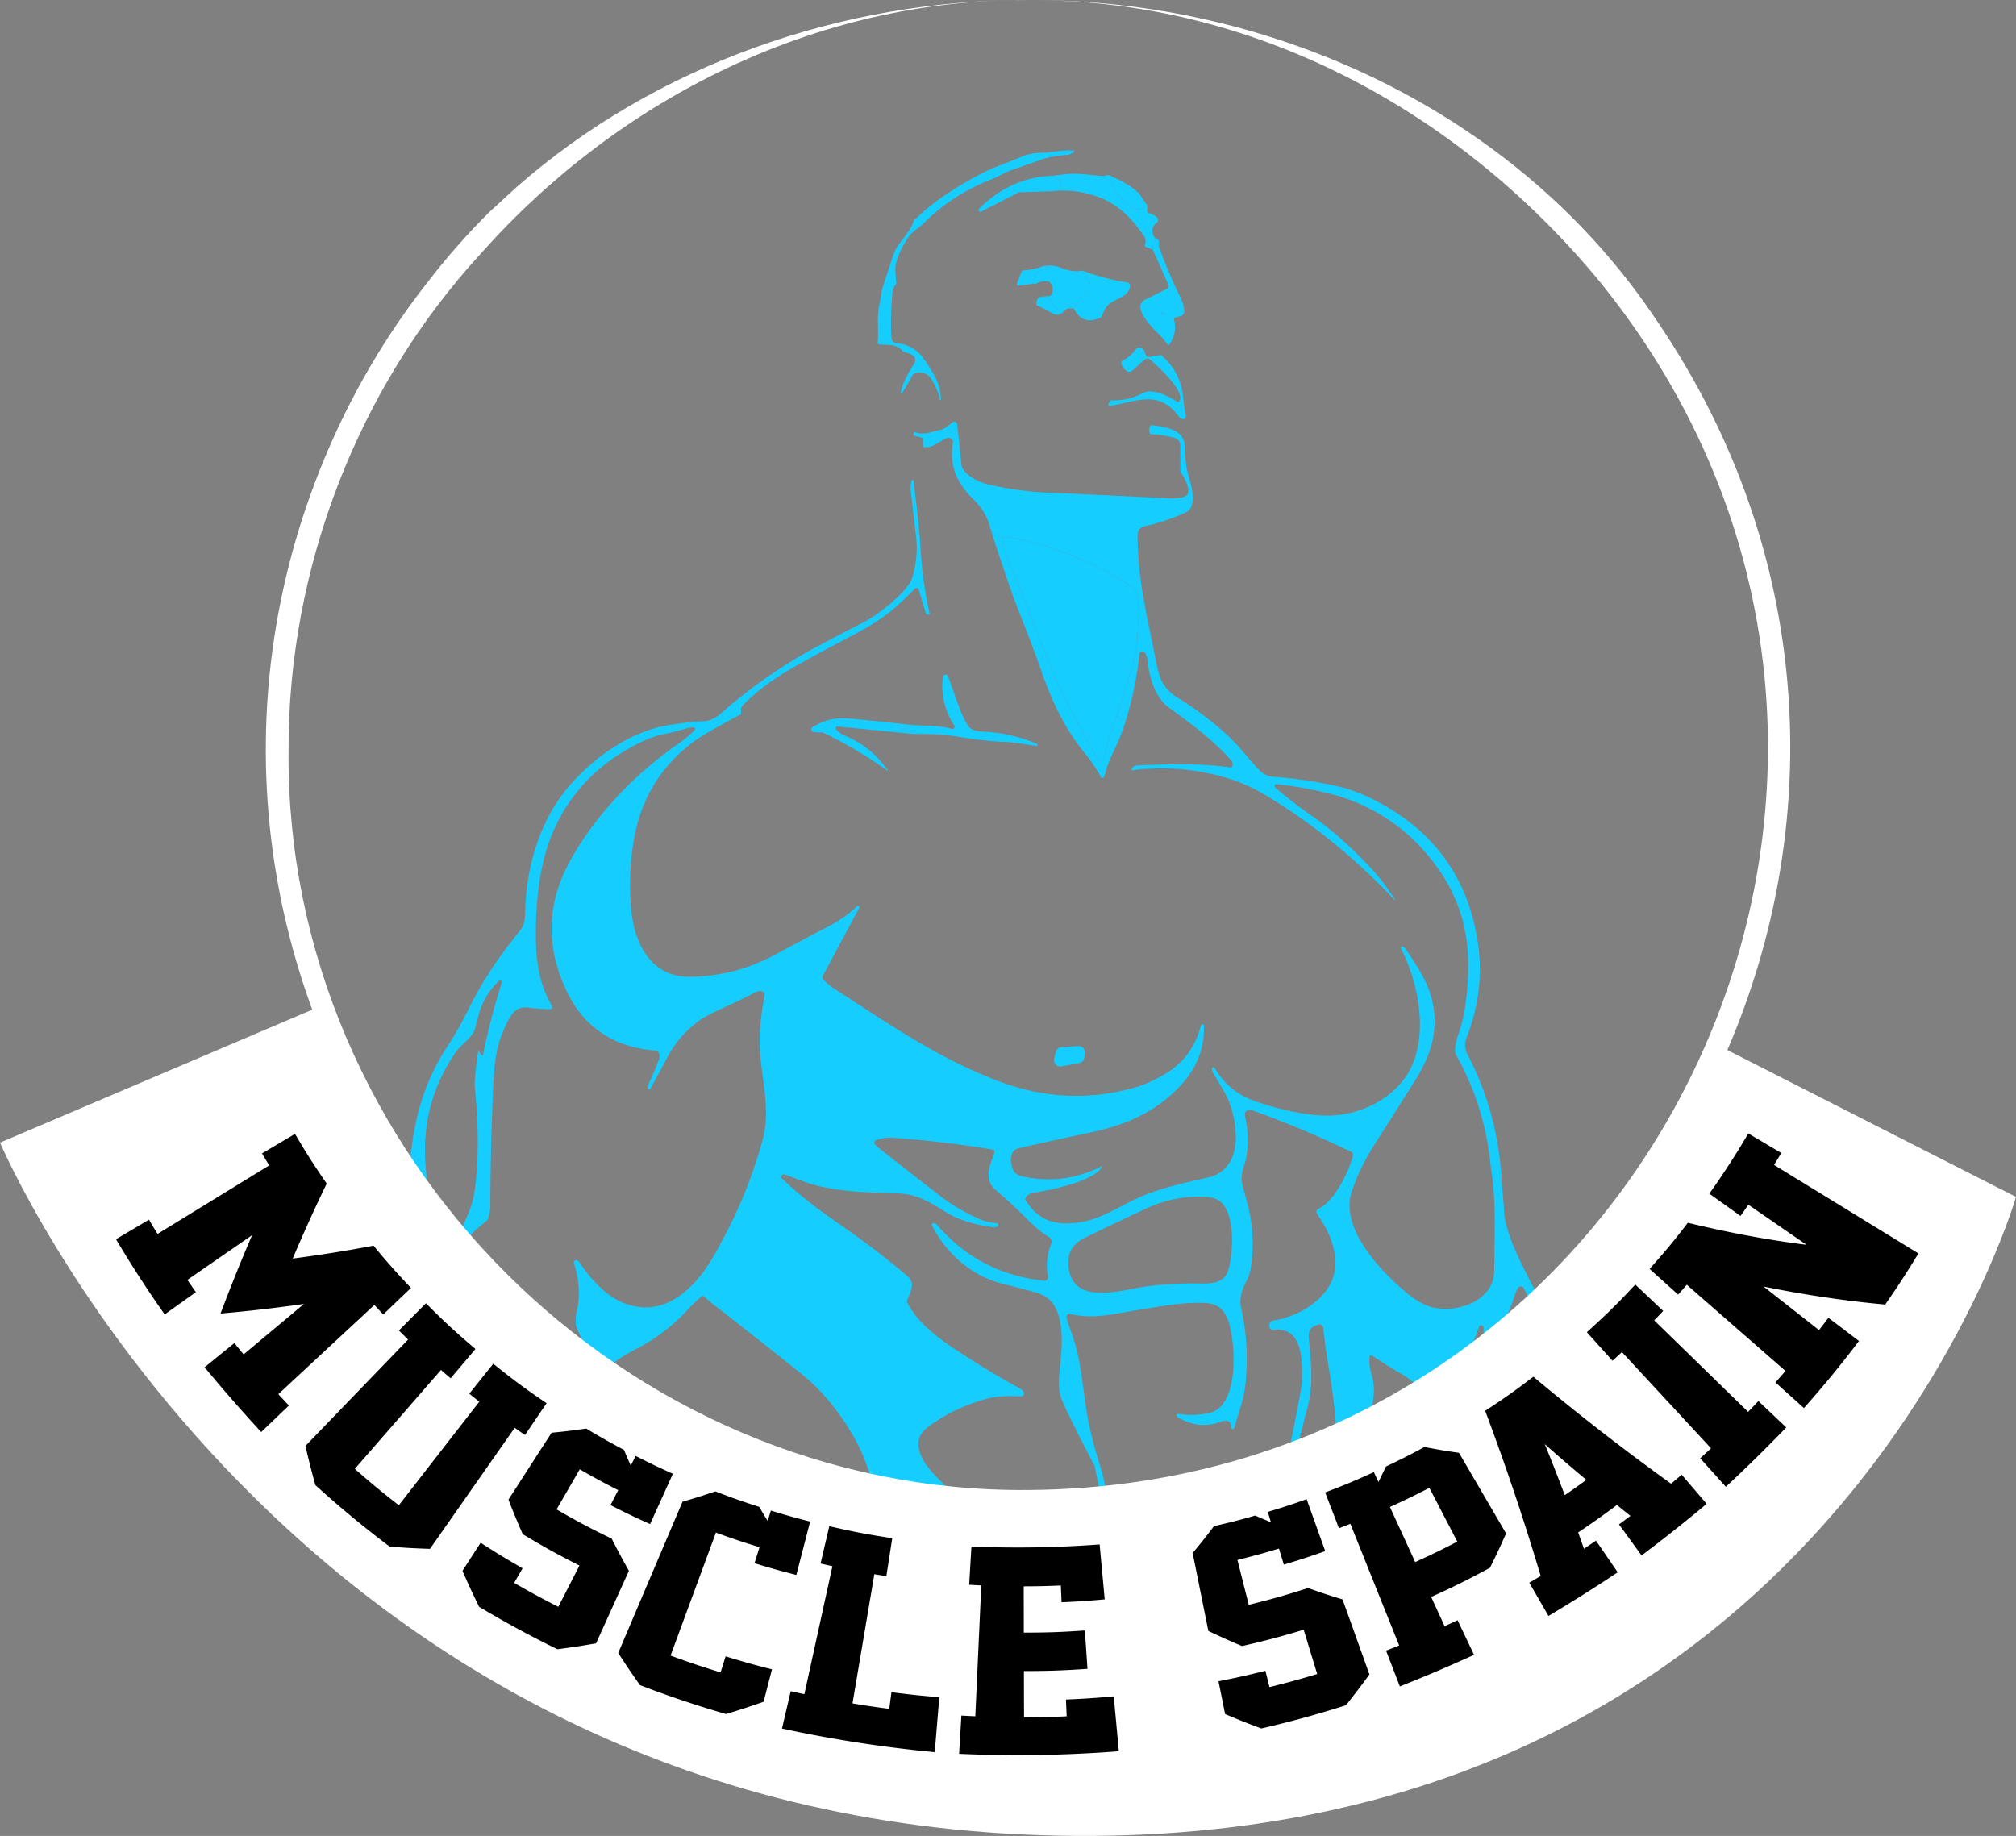 <svg id="Capa_1" data-name="Capa 1" xmlns="http://www.w3.org/2000/svg" viewBox="0 0 817 744.1"><rect x="0" y="0" width="817" height="744.1" fill="#808080" stroke="none"/><defs><style>.cls-1{fill:#15cdff}.cls-1,.cls-2,.cls-3{stroke-width:0}.cls-3{fill:#fff}</style></defs><path class="cls-1" d="M361.29 105.6c.63-1.95 1.15-3.9 2.4-5.73 2.07-3.03 5.76-6.99 6.66-10.47a.95.95 0 0 1 .46-.61c.31-.18.61-.4.88-.66 7.5-7.17 16.77-12.9 25.9-17.71 5.07-2.68 11.23-4.65 16.88-7.08 2-.86 4.7-1.34 8.11-1.46 3.94-.14 8.19-1.2 12.43-.85.18.02.32.18.3.36 0 .08-.05.16-.11.21-.74.65-1.54 1.02-2.42 1.12-3.68.4-7.01.65-10.57 1.91-4.13 1.46-8.26 2.91-12.4 4.34-2.98 1.03-5.33 2.68-7.71 3.6-10.7 4.06-20.07 10.15-28.12 18.27-1.63 1.65-4.23 2.93-5.55 4.87-3.04 4.45-4.87 8.47-5.5 12.03-.2 1.09-.09 3.34.32 6.74.03.28-.05.56-.23.77-.78.96-1.23 2.04-1.34 3.25-.66 7.31-.78 13.5-.36 18.58.1 1.2.84 1.88 2.22 2.03 4.78.51 8.5 2.77 11.17 6.77 3.57 5.37 6.41 9.37 6.63 16.13 0 .11-.1.19-.21.19-.08 0-.15-.06-.18-.14-.7-3.21-2-6.2-3.88-8.98-1.38-2.03-5.93-3.39-7.49-.62-1.31 2.33-2.65 4.66-4.03 6.99-.09.15-.29.2-.44.11a.333.333 0 0 1-.15-.33c.89-4.27 3.58-8.87 5.45-11.78 1.87-2.9-1.79-4.34-3.91-4.77-.28-.06-.52-.21-.7-.43-2.49-3.07-6.31-2.26-9.68-2.71-.33-.05-.48-.23-.44-.56.5-5.34-.47-10.19.71-15.56.52-2.37.82-4.22.9-5.56l3.99-12.26Z"/><path class="cls-1" d="m451.35 71.94-.93.08c-.26.02-.45.24-.43.5 0 .04.01.08.03.12 1.9 5.28 4.96 9.18 9.19 11.71 2.1 1.26 5.03.62 4.91-2.23l.53.64c.17.2.25.44.24.71l-.05 2.05c-.01.39.25.73.63.83 1.25.32 2.35.87 3.32 1.63.61.48.72 1.37.24 1.99-.07.09-.15.17-.25.24-2.06 1.59-2.38 3.59-.96 6 .14.23.34.37.62.42 1.13.19 1.52 1.22 1.16 3.08-.47-.06-.68-.58-.62-1.54.02-.31-.13-.48-.43-.52-.92-.13-1.41.32-1.48 1.33-.02.31.03 1.05.15 2.24l-2.95-1.23c-.26-.11-.4-.4-.31-.67.45-1.43.41-2.54-.12-3.34-5-7.38-10.61-13.14-18.67-16.13-6.11-2.27-12.31-3.06-18.6-2.35l2.33-.23c.27-.03.45-.17.55-.43.97-2.84-.02-4.69-2.97-5.57 2.2-.34 4.38-.6 6.54-.77 4.46-.36 9.24.53 13.88.83.29.02.57-.03.84-.13 1.16-.43 2.37-.18 3.62.76Z"/><path class="cls-1" d="M426.46 71.26c2.95.87 3.94 2.73 2.97 5.57-.09.26-.28.41-.55.43l-2.33.23-13.67.44-2.12-.82c-.26-.1-.39-.4-.28-.65.01-.03.03-.06.05-.09l1.35-2.07c4.67-1.84 9.53-2.86 14.58-3.05ZM451.35 71.94c3.82 1.56 7.25 3.71 10.3 6.46l2.06 3.15c.17.26.26.23.25-.08v-.6l.15 1.25c.12 2.85-2.81 3.49-4.91 2.23-4.23-2.53-7.29-6.44-9.19-11.71-.09-.24.04-.51.28-.6l.12-.03.93-.08Z"/><path class="cls-1" d="m411.88 74.31-1.35 2.07a.512.512 0 0 0 .23.75l2.12.82-15.22 7.79c-.36.19-.8.05-.98-.31a.728.728 0 0 1 .13-.85c4.49-4.53 9.52-7.95 15.07-10.26ZM469.59 99.72a184.2 184.2 0 0 0 8.93 21.13c.89 1.78 1.24 3.39 1.4 5.27.07.89-.5 1.7-1.35 1.95l-2.44.71c-.3.09-.41.28-.34.59.93 3.77.25 7.25-2.03 10.44-.16.22-.31.22-.47 0a32.568 32.568 0 0 0-4.07-4.76c-2.63-2.53-10.83-10.9-5.07-13.65 2.69-1.29 5.51-2.69 8.46-4.21.89-.46 1.14-1.15.73-2.07l-6.13-13.88c-.12-1.19-.17-1.93-.15-2.24.06-1.01.56-1.46 1.48-1.33.31.04.45.21.43.52-.06.96.14 1.47.62 1.54Zm2.6 27.64c.05-.17-.36-.43-.92-.58-.55-.15-1.04-.13-1.08.04-.05.17.36.43.92.58.55.15 1.04.13 1.08-.04ZM438.6 109.68c.44 1.14 1.05 2.16 1.83 3.08 1.38 1.61 2.22 3.59.51 5.1-3.16 2.8-5.08 5.2-5.77 7.22-2.14-.35-3.51.08-4.11 1.29-3.09-.95-4.69-2.27-4.8-3.95-.02-.3-.17-.57-.41-.76-1.12-.83-2.67-1.27-4.67-1.32l4.12-.39c.33-.03.57-.19.73-.47 1.05-1.9.8-3.63-.74-5.2a.975.975 0 0 0-.64-.29c-1.44-.08-2.94 0-4.27.73-.6.33-1.15.42-1.63.26l1.14-4.34c.08-.29.3-.52.59-.62l4.93-1.51c.41-.13.41-.25 0-.36-.74-.21-1.65-.3-2.74-.28 2.62-.45 4.84-.3 6.65.45 3.58 1.49 6.67 1.95 9.27 1.36Z"/><path class="cls-1" d="M422.69 107.87c1.09-.02 2 .07 2.74.28.41.12.41.24 0 .36l-4.93 1.51c-.29.09-.51.32-.59.62l-1.14 4.34-5.98.78c-.34.04-.66-.2-.7-.54-.01-.1 0-.21.04-.31l1.86-4.8c.13-.33.36-.5.71-.52 2.8-.14 5.46-.72 7.98-1.73ZM438.6 109.68c6.04 2.26 12.14 3.87 18.32 4.83.69.11 1.17.75 1.08 1.44-.59 4.4-6.07 5.12-8.58 7.33-1.14 1.01-2.12 2.65-2.95 4.93-.1.27-.28.47-.55.58-4.85 2.14-8.44.89-10.76-3.73.69-2.02 2.61-4.42 5.77-7.22 1.7-1.51.87-3.49-.51-5.1-.78-.92-1.39-1.94-1.83-3.08ZM421.2 120.34c1.99.05 3.55.49 4.67 1.32.24.18.39.46.41.76.11 1.69 1.71 3 4.8 3.95-1.56 1.25-3.06 1.47-4.5.64-2.29-1.31-4.33-2.35-6.13-3.12-.27-.11-.41-.31-.44-.61-.1-1.11.3-2.09 1.21-2.95Z"/><ellipse class="cls-1" cx="471.19" cy="127.09" rx=".32" ry="1.03" transform="rotate(-75 471.185 127.094)"/><path class="cls-1" d="M466.05 145.77c-.7-.56-1.39-.57-2.09-.02-1.45 1.14-2.77 2.3-3.96 3.48-1.8 1.78-2.88 2.18-4.59 0-.65-.83-.98-1.62-.99-2.37 0-.33.19-.63.5-.76 1.93-.85 3.51-2.12 4.74-3.8.89-1.22 2.02-1.92 3.33-.99.27.19.47.43.59.74l.89 2.17c.14.34.5.55.87.49l4.69-.73c.35-.06.65.03.91.27 4.2 3.72 6.89 8.28 8.06 13.66.58 2.68.62 6.98 1.57 10.55.13.5-.1 1.03-.56 1.26-.95.47-1.89-.34-2.49-1.16-8.03-10.81-17.31-5.7-27.82-4.04a.487.487 0 0 1-.52-.69l.51-1.16c.11-.25.36-.41.63-.4 4.6.15 8.93-.85 12.98-3.01 3.6-1.92 10.06 1.09 13.72 3.62.25.17.59.12.78-.11 3.2-3.78-9.23-14.97-11.74-17.02ZM542.48 318.75l1.89 2.05c.19.21.14.33-.14.36l-.85.08c-.43.05-.48.21-.16.49l.24.2c.17.15.18.31 0 .47-.2.2-.51.28-.93.25-8.3-2.33-16.72-3.93-25.27-4.81a.62.62 0 0 0-.54.23c-.32.43-.23.87.29 1.31 4.67 4 9.54 7.75 14.6 11.25 8.02 5.55 16.21 12.85 24.56 21.88 3.1 3.36 5.88 7.12 8.36 10.8 1.21 1.8 1.07 1.91-.42.33-14.62-15.48-32.09-29.84-50.46-40.88-5.06-3.05-9.86-5.31-14.39-6.79-13-4.26-26.43-5.53-40.29-3.81-.41.05-.53-.12-.36-.49.76-1.61 2.35-1.45 3.9-1.51 11.68-.49 23.83-.8 35.45.78.74.1 1.16.07 1.29-.11.5-.77.43-1.78-.17-2.47-7.55-8.58-16.25-14.94-25.43-21.62-5.31-3.86-7.85-11.82-8.59-18.81-.11-1.09-.62-2.84-1.19-3.53-.43-.51-1.19-.57-1.7-.14-.23.2-.38.48-.42.79-1 9.2-2.78 18.01-5.33 26.43-2.17.55-3.41.04-3.74-1.54 2.61-7.52 4.94-15.13 6.98-22.85.74-2.77 1.16-5.66 1.29-8.65.15-3.68 1.55-18-1.5-20.06-15.74-10.62-33.05-17.56-51.94-20.82-2.2.68-4.26-.45-6.17-3.39-.97-4.34-3.21-8.22-6.74-11.65-6.86-6.67-9.89-13.47-8.44-23.37.04-.3-.03-.61-.22-.86-.7-.97-1.73-1.09-3.08-.38-3.07 1.62-5.11 3.71-8.4 3.29a.464.464 0 0 1-.4-.46v-2.69c0-.32-.21-.6-.52-.68l-3.11-.83c-.2-.05-.29-.18-.27-.39l.04-.48c.03-.32.31-.54.63-.51.05 0 .1.02.15.03 3.51 1.31 6.58-.23 9.9-.89 2.27-.46 3.39-1.82 5.17-3.18.49-.38 1.19-.29 1.57.2.12.16.2.35.23.55.63 5.21 1.21 10.69 1.76 16.42.36 3.81 6.99 7.14 10.43 7.94 8.36 1.95 16.83 3.11 25.41 3.48 16.14.68 32.27 1.45 48.39 2.29 3.02.16 5.27-.19 6.72-1.03 2.67-1.54-.61-7.61-1.95-9.35-.19-.25-.28-.53-.29-.83V180.4c0-1.35-.91-2.54-2.22-2.91a40.95 40.95 0 0 0-9.42-1.49.771.771 0 0 1-.65-.42c-.45-.89-.46-1.79-.03-2.68.19-.39.62-.62 1.05-.56 5.24.76 13.04 1.68 13.06 8.64.01 4.76.71 9.4 2.1 13.92 1.01 3.28 2.52 10.81-1.5 12.69-5.11 2.39-10.67 4.29-16.66 5.68-3.61.84-3.08 3.27-2.98 6.75.45 17.37 4.35 32.19 7.46 48.23.74 3.78 1.54 6.47 2.42 8.07 1.44 2.6 3.43 4.69 5.99 6.26 8.14 5.02 15.37 10.54 21.68 16.59 3.89 3.73 8.04 9.19 11.84 13.08 1.37 1.4 3.4 2.43 5.53 2.59 9 .65 17.82 1.96 26.46 3.92Z"/><path class="cls-1" d="M613.26 504.84c-2.28-5.78-3.51-10.2-3.68-13.26-.24-4.09-.58-8.13-1.02-12.13-1.05-1.52-1.29-3.24-.7-5.17.02-.06.02-.12.01-.18a.404.404 0 0 0-.47-.35c-1.42.21-2.19-.41-2.31-1.86a.311.311 0 0 0-.23-.25.297.297 0 0 0-.35.23l-.3 1.76c2.22 13.4 1.42 24.69 1.34 41.41-.07 11.88-14.08 16.84-23.75 15.1-5.56-1-9.88-4.47-14.21-8.28-9.66-8.51-24.27-24.64-19.89-38.57 1.98-6.28 5.08-12.74 9.31-19.36 5.44-8.53 10.85-17.08 16.22-25.65 3.36-5.35 5.6-10.07 6.72-14.16 2.88-10.48 1.41-20.58-4.4-30.3-1.89-3.16-3.9-6.26-6-9.28-.35-.5-.73-.81-1.13-.93a.565.565 0 0 0-.65.8c6.98 13.67 10.91 33.81 4.18 48.05-5.57 11.78-18.98 18.87-31.59 19.61-9.68.56-21.56-2.31-31.35-5.61-7.4-2.5-13-7.07-16.81-13.71a.499.499 0 0 0-.85-.05c-.12.17-.21.39-.25.65-.03.21 0 .43.12.65 2.2 4.27 5.34 8.58 6.88 12.58 3.91 10.19 5.54 27.49-8.72 30.71-10.83 2.44-21.41 4.65-31.35 9.73-6.95 3.55-13.65 7.44-20.68 8.42-9.62 1.33-16.59-.61-21.79-9.14a.74.74 0 0 1 0-.76c.79-1.23 1.9-1.95 3.33-2.15 6.46-.92 24.47-4.66 27.6-10.35.19-.35.11-.44-.25-.26-10.25 5.14-20.96 6.46-32.15 3.94-1.4-.31-2.43-.94-3.08-1.87-1.61-2.29-2.35-8.47 1.58-9.39 6.64-1.56 16.51-3.74 29.61-6.53 14.46-3.08 26.63-8.42 36.69-19.47 6.17-6.78 9.19-14.68 9.04-23.69 0-.3-.21-.56-.5-.63-.35-.08-.7.13-.78.48-2.15 8.62-6.94 15.15-14.37 19.58-4.38 2.61-8.42 4.44-12.1 5.49-18.67 5.35-37.28 4.47-55.82-2.62-24.79-9.48-44.23-23.16-65.57-36.88-1.99-1.28-3.72-2.7-5.2-4.25-.35-.36-.42-.91-.18-1.36l14.82-27.67c.06-.1.07-.22.05-.33a.498.498 0 0 0-.58-.41c-.22.03-.44.15-.65.36-3.74 3.48-7.5 6-12.44 8.55-6.65 3.43-13.26 6.94-19.84 10.51-11.4 6.19-22.36 9.07-35.08 9.29-15.64.27-22.43-13.17-23.83-26.6-.94-9.08-.67-18.36.83-27.82 2.71-17.17 10.89-30.83 24.53-40.97 2.69-2 8.96-5.64 18.81-10.91.3-.16.41-.4.36-.72-.23-1.34-.06-2.3.49-2.87 5.09-5.28 11.82-10.36 20.2-15.23 5.53-3.22 13.52-7.56 23.98-13.01 4.93-2.56 12.02-6.64 16.85-10.78 3.12-2.68 6.07-5.49 8.85-8.43.11-.12.25-.2.4-.25.48-.14.99.13 1.14.61l2.91 9.67c.08.26.32.45.6.47l.51.03c.33.02.46-.13.39-.45-1.9-8.61-3.11-17.31-3.63-26.08-.53-8.86-1.42-15.84-2.42-23.8l-.52-4.06a.314.314 0 0 0-.19-.24.326.326 0 0 0-.41.18c-.43 1.25-.57 2.72-.43 4.43.72 6.33 1.45 12.7 2.21 19.1.55 4.7.05 9.9-1.49 15.59-1.75 6.46-15.1 16.01-19.34 18.2-12.06 6.23-19.62 10.19-22.65 11.9a207.211 207.211 0 0 0-35.35 25.01c-2.17 1.9-4.51 3.37-7.12 3.44-4.94.14-8.11.65-13.7 1.49-16.19 2.43-31.38 13.35-41.66 25.59-11.51 13.7-16.9 32.75-17.18 50.46-.05 3.36-.41 5.3-2.37 7.72-7.14 8.75-13.75 18.18-18.92 28.23-3.19 6.19-5.88 11.74-10.01 17.98-8.67 13.14-12.97 26.71-14.8 42.22-.78 6.64-.91 13.44-1.04 20.23.71.41 1.34 1.03 1.81 1.94.89 1.72 1.83 3.41 2.8 5.08.61.81 1.22 1.63 1.82 2.45.05-.1.09-.21.15-.31.41-.74.95-1.28 1.57-1.67.04-.51.08-1.02.11-1.53.27-5.95-1.02-13.8-1.48-19.7-1.31-16.94 2.74-32.25 12.15-45.94 2.25-3.28 6.76-5.86 7.85-9.64.44-1.52.85-3.04 1.22-4.55 1.47-5.92 4.33-10.87 8.57-14.84a.66.66 0 0 1 .67-.15c.36.11.56.49.44.85-3.06 9.57-5.58 19.29-7.58 29.15-.03.12-.1.22-.21.29-.21.12-.47.06-.59-.15l-.9-1.49c-.16-.26-.26-.24-.3.06-1.12 7.5-1.58 12.35-1.36 14.56 1.33 13.68 1.86 28.61-.11 42.22-.88 6.09-3.27 10.85-5.67 15.88 1.01.98 1.96 2.04 2.86 3.16 2.2-2.71 5.09-4.98 7.81-7.22.23-.19.38-.43.47-.7.61-1.97.91-3.63.91-4.98.05-14.95.39-29.89 1.02-44.81.55-13.3.97-20.78 6.47-31.03 1.86-3.47 4.03-5.31 8.18-4.74 2.68.36 5.51.58 8.51.65.16 0 .32-.04.45-.12.42-.24.57-.77.33-1.19-6-10.58-6.78-20.9-6.44-33.86.33-12.5 2.15-26.02 7.12-37.25 6.32-14.29 16.53-25.4 30.62-33.34 5.4-3.04 9.89-4.92 13.47-5.64 3.39-.68 6.73-1.52 10.04-2.5.96-.29 1.86-.4 2.69-.32.15.01.29.08.39.18.24.25.24.64 0 .88-2.06 2.05-4.28 3.9-6.66 5.55-17.61 12.21-34.01 29.22-44.21 48.1-8.71 16.13-9.45 32.65-2.22 49.57 2.55 5.97 5.65 10.81 9.31 14.52 7.16 7.26 16.44 11.31 27.82 12.14 1.51.11 2.05 1.96 1.56 3.34a99.762 99.762 0 0 1-4.3 10.16c-.32.67-.42 1.26-.3 1.78.04.16.14.29.28.37.28.15.63.05.78-.23 2.32-4.26 4.57-8.43 6.75-12.51 3.21-6.05 7.5-11.03 12.87-14.95 2-1.46 5.48-3.29 10.43-5.5 4.07-1.81 8.08-3.75 12.02-5.83 1.18-.62 2.17-.83 3-.63.96.23 1.34.83 1.16 1.79-.93 4.8-1.56 9.64-1.89 14.52-1.03 15.06 5.11 29.39 1.1 43.98-3.55 12.95-8.4 25.36-14.56 37.24-5.17 9.97-9.17 17.57-16.56 23.91-7.82 6.71-16.17 8.36-25.04 4.93-7.45-2.87-13.59-9.86-18.13-16.55-.46-.68-.99-.93-1.59-.73h-.01c-.48.16-.74.69-.58 1.17 2.29 6.77 2.61 13.6.96 20.49-.4 1.69-.38 4.47.2 5.73 3.3 7.1 6.11 14.51 8.45 22.23.09.29.33.51.63.57.45.09.88-.21.97-.65 1.42-7.46 8.67-10.76 15.57-14.5a72.5 72.5 0 0 0 19.04-14.8c1.91-2.07 3.86-3.95 5.87-5.65.33-.27.8-.26 1.1.03 1.33 1.23 2.7 2.4 4.12 3.5a3029.31 3029.31 0 0 1 34.5 27.19c9.91 7.93 17.09 17.17 23.14 28.27 1.27 2.35 2.4 4.84 3.38 7.47 1.16 3.12 2.32 6.23 3.47 9.35.68 1.84 2.39 3.27 2.45 5.73l.37-.14c.35-.13.5 0 .46.36l-.25 2.32 1.09.21c-.14-.6-.15-1.2-.04-1.82l-4.42-15.33c-.09-.32.03-.49.37-.51.93-.05 1.64.37 2.14 1.26 2.94 5.21 6.3 10.97 12.45 12.27 2 .42 4.36.81 7.1 1.19 4.27.59 9.47 2.19 14.74 2.38.34.01.66-.18.8-.5.2-.43 0-.93-.42-1.13l-3.11-1.42s-.08-.04-.1-.07c-5.19-4.58-18.45-15.22-14.82-23.88.62-1.47 2.1-3.03 4.43-4.68 7.26-5.12 15.22-8.74 23.88-10.87 4.14-1.02 8.41-.79 12.72-.73.15 0 .31-.03.45-.09.58-.24.85-.9.61-1.48-.27-.63-.7-1.11-1.31-1.45-8.4-4.59-16.6-9.51-24.61-14.76-8.41-5.52-17.33-12-21.32-20.35a.989.989 0 0 1-.03-.79c1.23-3.02 3.54-6.83.35-9.57-8.04-6.9-16.87-13.69-26.49-20.37-10.26-7.11-16.85-12.05-24.59-19.43a.962.962 0 0 1-.25-.98c.16-.5.7-.78 1.2-.62 4.54 1.49 9.22 3.56 13.72 4.62 11.14 2.61 21.03 2.67 31.82 3 7.26.23 12.31 2.88 18.46 6.72 2.97 1.85 5.46 3.15 7.49 3.89 4.32 1.58 8.79 2.62 13.41 3.14.56.06 1.07-.07 1.56-.41a.68.68 0 0 0 .29-.48c.04-.37-.23-.7-.6-.73-2.53-.26-4.85-.67-7.22-1.74-5.58-2.51-10.48-5.35-14.69-8.52-3.78-2.86-12.29-9.48-25.51-19.88a19.52 19.52 0 0 1-2-1.81c-.09-.1-.16-.22-.21-.34-.2-.53.07-1.11.59-1.3 2.26-.85 4.47-1.2 6.62-1.05 13.66.96 27.23 2.56 40.7 4.8.05 0 .09.02.13.03.48.16.74.67.59 1.15-1.73 5.33-4.7 10.76.64 15.3 4.38 3.72 8.59 7.62 12.63 11.69 3.09 3.12 5.67 5.3 9.04 7.44.82.52 1.16 1.55.78 2.45-1.8 4.33-2.25 8.81-1.36 13.42a1.396 1.396 0 0 1-1.51 1.66c-17.32-1.74-31.73-9.19-43.22-22.35-.53-.61-1.07-.93-1.61-.96-.12 0-.24.02-.35.08-.34.17-.47.59-.3.92 5.93 11.43 15.98 20.44 28.74 23.58 4.67 1.15 9.33 2.39 13.96 3.72 12.44 3.55 9.99 22.09 8.96 31.57-.49 4.47-.45 8.56 1.14 12.2 2.63 6.02 6.81 14.43 12.54 25.23.38.71.78 1.4 1.2 2.05.53.82 1.09 1.6 1.68 2.33.12.15.32.21.5.15.24-.08.38-.35.3-.59-2.16-6.41-3.95-12.94-5.37-19.59-2.82-13.25-2.64-25.73-7.53-38.3-.68-1.74-1.22-3.48-1.62-5.2-.04-.16-.04-.33 0-.49.13-.6.72-.98 1.32-.86 6.35 1.38 11.52 1.14 18.51-.07 12.89-2.22 21.21-3.54 24.95-3.95 4.21-.46 8.04-.61 11.51-.43 5.74.29 8.38 3.63 9.83 9.1 2.31 8.73 3.88 33.13-8.71 35.6-4.06.8-8.15.88-12.27.24h-.19c-.28.07-.45.34-.39.62.25 1.1 1.32 1.18 1.99 1.53 5.06 2.65 10.25 3.04 15.55 1.17 2.22-.78 4.71-1.07 4.58 2.12 0 .31.19.58.49.67.35.1.72-.1.81-.46 1.55-5.55 3.75-11.16 4.4-16.63 1.27-10.7.73-21.33-1.62-31.89-1.49-6.7 2.97-10.83 3.78-15.59 1.51-8.83 1.13-17.57-1.12-26.24-.72-2.74-1.45-5.49-2.18-8.24-1.12-4.18 1.01-7.63 1.58-10.91.94-5.43.81-10.86-.39-16.29-.46-2.1.22-3.12 2.04-3.06.2 0 .39.04.58.1a391.338 391.338 0 0 1 38.79 16.2c.03.02.37.15 1.02.39 1.04.4 1.41 1.16 1.12 2.28-1.55 5.89-7.29 18.09-13.98 21.16-.06.03-.11.05-.16.09-.58.37-.75 1.15-.37 1.74 3.65 5.73 6.35 9.93 7.37 17.59 1.89 14.21-12.55 23.82-24.87 25.8-1.31.21-1.87 1.02-1.82 2.28v.1c.08.83.82 1.44 1.65 1.36 8.85-.9 11.05 6.13 11.5 13.25.3 4.62.16 8.53-.42 11.72-1.9 10.64-4.06 21.23-6.46 31.77 1.12-.82 2.27-1.62 3.46-2.37 1.84-7.64 3.76-15.27 5.79-22.87 2.43-9.17 1.5-18.4.5-28.04-.31-3.01.94-4.85 3.77-5.5 1.28-.3 1.99.21 2.13 1.5.63 6.07 1.49 12.11 2.57 18.11 1.14 6.32 2.18 15.69 3.12 28.11 4.11-1.57 8.23-2.95 12.23-4.23.09-.74.17-1.48.28-2.22.96-6.69 3.49-13.35 1.61-20.18-.94-3.38-1.3-5-1.11-7.95 0-.13.05-.25.12-.36.23-.34.69-.43 1.03-.2 3.94 2.64 7.92 5.12 11.95 7.45 3.06 1.77 5.95 4.22 8.64 7.36 1.29 1.49 2.56.9 3.35-.67 3.48-6.91 8.7-8.26 13.22-13.47 3.22-3.69 4.52-8.04 6.14-12.42.1-.26.31-.46.58-.54.47-.15.97.12 1.11.58.21.7.21 1.58 0 2.67-.95 4.68-1.6 9.37-2 14.08.08-.15.15-.31.23-.46 1.23-2.37 3.38-2.91 5.31-2.35 2.11-7.84 4.88-15.5 8.06-23.38.66-1.62 1.2-4.28 2.4-6.26.14-.23.35-.42.59-.54.7-.34 1.55-.05 1.89.65 1.66 3.41 3.33 6.85 4.99 10.3.65-.33 1.33-.66 2.05-1 .53-.25 1.06-.41 1.57-.48-4.54-8.94-9.85-18.47-12.88-26.13Zm-115.51 9.99c-1.56 4.9-6.04 5.45-11 5.37-9.88-.17-18.6.45-26.14 1.84-9.7 1.79-26.82 6.06-27.67-9.6-.26-4.81 1.89-8.36 6.46-10.63 8.33-4.14 16.81-8.13 25.25-12.06 7.32-3.41 15.02-4.98 23.1-4.73 2.78.09 4.88.63 6.31 1.62 6.88 4.78 5.68 21.91 3.7 28.18Z"/><path class="cls-1" d="M401.34 214.17c1.91 2.94 3.97 4.07 6.17 3.39-.93.08-1.36.47-1.29 1.19.38 4.24 2.04 7.23 3.61 11.06 5.13 12.48 10.64 27.56 17.73 44.44 4.3 10.23 9.96 19.96 15.16 29.9.7 1.34 1.75 2.74 2.57 3.81.99 1.3 1.67 1.15 2.02-.44 1.35-6.06 3.14-11.92 5.37-17.58.33 1.58 1.58 2.09 3.74 1.54-1.47 4.82-2.85 8.44-5.41 13.7a49.955 49.955 0 0 0-3.51 9.56c-.1.4-.52.65-.92.54a.76.76 0 0 1-.48-.38c-1.8-3.37-3.94-6.57-6.41-9.58-8.08-9.85-13.35-20.9-17.62-33.24-2.1-6.08-5.32-14.59-9.66-25.53-2.15-5.44-5.85-16.23-11.08-32.37Z"/><path class="cls-1" d="M407.51 217.56c18.89 3.26 36.2 10.19 51.94 20.82 3.05 2.06 1.65 16.39 1.5 20.06-.12 2.99-.55 5.88-1.29 8.65a310.46 310.46 0 0 1-6.98 22.85c-2.23 5.66-4.02 11.53-5.37 17.58-.36 1.59-1.03 1.74-2.02.44-.83-1.08-1.87-2.48-2.57-3.81-5.2-9.95-10.86-19.68-15.16-29.9-7.09-16.88-12.61-31.96-17.73-44.44-1.57-3.83-3.23-6.82-3.61-11.06-.06-.72.37-1.11 1.29-1.19ZM370.72 297.51l2.93-.09c.05 0 .08-.03.08-.08v-.23c0-.01-.01-.03-.03-.03l-4.64-.11c-.31 0-.57-.13-.76-.37-.64-.76-1.44-1.04-2.42-.84-.03 0-.06 0-.09-.03l-.21-.21c-.06-.06-.05-.16 0-.22.04-.03.08-.05.13-.04 1.18.24 2.18-.04 2.99-.85.18-.19.44-.3.7-.3l5.59.03c3.82-.09 7.39.34 10.7 1.29a.936.936 0 0 0 1.15-.64c.07-.26.03-.53-.11-.76-3.85-5.93-5.41-12.45-4.67-19.57.05-.62.6-1.07 1.22-1.02.45.04.83.34.97.77 1.52 4.38 3.06 8.68 4.64 12.89.92 2.46 2.54 5.98 3.83 7.58 1.07 1.32 3.68 1.76 5.66 1.86 7.71.35 14.99 2.01 21.85 4.98.22.08.32.32.24.54-.07.19-.27.3-.47.26-4.6-.65-8.63-1.48-13.38-1.67-5.54-.23-11.94-.96-19.22-2.2-4.31-.74-9.87-1.06-16.69-.96Z"/><path class="cls-1" d="m375 294.16-5.59-.03a.96.96 0 0 0-.7.3c-.81.81-1.81 1.09-2.99.85-.09-.01-.17.05-.18.13 0 .05 0 .1.04.13l.21.21s.05.03.09.03c.97-.2 1.78.08 2.42.84.2.24.45.37.76.37l4.64.11s.03.01.03.03v.23c0 .05-.03.08-.08.08l-2.93.09-31.24-3.08a.708.708 0 0 0-.64 1.13c.77 1.04 1.88 1.87 3.34 2.47 7.21 2.98 13.07 7.69 17.58 14.14.04.04.04.11 0 .15s-.11.04-.15 0a171.413 171.413 0 0 0-25.73-15.27c-.27-.13-.56-.2-.85-.21l-3.11-.11c-.64-.03-1.13-.57-1.1-1.21.02-.4.24-.76.59-.96 5.08-2.83 8.78-3.88 14.91-3.34 8.14.73 16.26 1.56 24.37 2.5 1.95.23 4.21.19 6.32.43ZM542.48 318.75c4.67 1.14 9.48 2.97 14.44 5.48 24.28 12.32 38.31 31.82 42.09 58.52 1.8 12.67.19 25.43-4.84 38.28-.83 2.14-.46 4.41.68 6.6 8.38 16.15 12.95 33.42 13.71 51.83-1.05-1.52-1.29-3.24-.7-5.17a.426.426 0 0 0-.28-.52.367.367 0 0 0-.18-.01c-1.42.21-2.19-.41-2.31-1.86a.293.293 0 0 0-.33-.25c-.12.02-.22.11-.25.23l-.3 1.75c-1.4-16.5-6.12-31.86-14.14-46.1-1.38-2.45 1.08-8.51 1.85-11.13.79-2.7 1.36-5.17 1.69-7.4 2.98-19.85 1.87-37.71-9.33-54.76-10.18-15.49-24.09-26.02-41.73-31.6.42.03.73-.06.93-.25.17-.16.17-.32 0-.47l-.24-.2c-.32-.28-.27-.44.16-.49l.85-.08c.28-.03.33-.15.14-.36l-1.89-2.05ZM430.18 424.42l6.74-.44c1.41-.1 2.63.97 2.72 2.38.01.15 0 .3-.01.46l-.21 1.8a2.547 2.547 0 0 1-2.06 2.22l-7.17 1.36c-1.39.26-2.72-.65-2.98-2.04-.07-.35-.06-.7.02-1.05l.63-2.71c.25-1.1 1.19-1.91 2.32-1.98ZM353.15 590.96c.41 5.61 1.75 11.07 3.17 16.49.49 1.87 3.38 1.07 2.89-.8-1.35-5.16-2.68-10.36-3.07-15.7-.06-.81-.65-1.5-1.5-1.5-.77 0-1.56.69-1.5 1.5ZM392.36 610.81c-1.26-1.44-3.02-2.24-4.82-2.77-.82-.24-1.66-.44-2.48-.66-.42-.11-.84-.23-1.25-.37-.18-.06-.37-.13-.55-.19l-.3-.12c.24.1-.01-.01-.11-.06-.71-.33-1.65-.22-2.05.54-.35.67-.22 1.7.54 2.05 1.61.76 3.32 1.12 5.03 1.59.4.11.79.23 1.18.37.18.06.36.14.54.2.17.06-.2-.1.05.03.1.05.19.09.29.14.36.18.71.39 1.04.63-.17-.12-.04-.04.05.04.08.07.17.14.24.22.16.15.32.32.46.48.52.59 1.6.57 2.12 0 .58-.63.55-1.49 0-2.12Z"/><path class="cls-1" d="M392.99 610.56c-.55-.42-1.14-.8-1.76-1.12-.17-.11-.36-.17-.56-.18-.2-.04-.4-.04-.6.03-.36.12-.72.34-.9.69-.11.23-.24.47-.28.73-.03.18-.07.37-.07.55s.04.39.06.55c.04.25.15.49.24.72.05.2.14.37.27.51.11.16.25.29.42.39.17.11.36.17.56.18.2.04.4.04.6-.03.36-.12.71-.34.9-.69l.15-.36c.07-.27.07-.53 0-.8-.1-.23-.21-.47-.24-.72l.05.4v-.25l-.05.4c.01-.1.04-.2.08-.3l-.15.36.06-.12-2.05.54c.62.32 1.21.7 1.76 1.12.17.11.36.17.56.18.2.04.4.04.6-.03.2-.05.37-.14.51-.27.16-.11.29-.25.39-.42.18-.35.28-.77.15-1.16l-.15-.36c-.13-.23-.31-.4-.54-.54Z"/><path class="cls-1" d="M389.21 610.73c-.93-.43-1.89-.79-2.9-.97-.39-.07-.81-.07-1.16.15l-.3.23c-.15.14-.25.3-.31.48-.13.3-.18.66-.08.98.12.36.34.73.69.9.62.31 1.25.61 1.87.92.37.18.75.26 1.16.15.35-.1.73-.36.9-.69.18-.35.28-.77.15-1.16-.12-.36-.34-.73-.69-.9-.62-.31-1.25-.61-1.87-.92l-1.16 2.74c.73.13 1.43.35 2.11.63l-.36-.15c.14.06.29.12.43.19.17.11.36.17.56.18.2.04.4.04.6-.03.35-.1.73-.36.9-.69.18-.35.28-.77.15-1.16-.11-.35-.34-.73-.69-.9Z"/><path class="cls-1" d="M381.74 611.91c.8-1.82.98-3.55.98-5.53l-1.9 1.45c5.06 1.01 10.67 1.92 14.21 6.06.53.62 1.58.54 2.12 0 .61-.61.53-1.5 0-2.12-3.89-4.55-9.96-5.72-15.54-6.83-.94-.19-1.9.42-1.9 1.45 0 1.39 0 2.71-.57 4.01-.33.74-.22 1.61.54 2.05.64.37 1.73.21 2.05-.54Z"/><path class="cls-1" d="M380.52 609.74a77.858 77.858 0 0 0-8.18-3.53c-.56-.2-1.24.1-1.58.54-.36.46-.44 1.15-.12 1.67.76 1.22 1.77 2.2 2.96 2.99.65.44 1.69.15 2.05-.54.4-.75.16-1.59-.54-2.05-.11-.07-.21-.15-.32-.22-.29-.19.14.13-.11-.08-.21-.18-.42-.36-.62-.56-.18-.18-.35-.38-.52-.57-.07-.08-.05-.07.04.05-.04-.05-.08-.1-.11-.16-.09-.12-.17-.25-.25-.38l-1.69 2.2c.66.24 1.31.49 1.96.74.74.29 1.11.45 1.71.71 1.28.56 2.54 1.15 3.79 1.78.7.35 1.66.21 2.05-.54.36-.68.21-1.68-.54-2.05Z"/><path class="cls-1" d="M380.2 610.46a67.181 67.181 0 0 0-6.92-9.17l-2.12 2.12c3.93 4.27 9.29 6.62 14.05 9.78.68.45 1.66.13 2.05-.54.43-.73.14-1.6-.54-2.05-4.55-3.01-9.7-5.23-13.45-9.31-1.31-1.43-3.4.69-2.12 2.12 2.39 2.67 4.54 5.53 6.45 8.57 1.03 1.63 3.62.13 2.59-1.51Z"/><path class="cls-1" d="M384.4 611.36c-1.86-2.53-4.31-4.86-7.36-5.83-1.12-.36-2.47-.46-3.35.46-.78.8-.7 2.04-.36 3.02s.89 1.99 1.52 2.88c.45.64 1.33 1 2.05.54.64-.41 1.02-1.37.54-2.05-.44-.63-.83-1.28-1.15-1.98-.15-.32.1.27.02.05l-.09-.24c-.06-.17-.11-.34-.14-.51s.02-.32.01.14c0-.06 0-.13-.01-.19 0-.2.11-.2-.04.18a.42.42 0 0 0 .04-.16c-.02.32-.18.36-.07.19-.26.4-.23.27-.11.16-.38.35-.31.22-.21.17.14-.08-.24.11-.24.1 0 0 .07-.02.09-.03.17-.05.16.05-.2.02h.23c.16 0 .38.09-.06-.02.23.06.47.1.7.17.13.04.26.09.39.13.07.03.14.05.21.08.17.06-.1-.04-.1-.04.04-.03.36.17.41.19.17.08.34.17.5.27.27.15.53.32.79.49.13.09.26.18.38.27.06.04.14.09.19.14-.13-.14-.11-.08.02.02a16.026 16.026 0 0 1 2.29 2.26c.12.14.24.29.36.44.05.06.19.2-.03-.04.07.08.13.18.2.26.46.63 1.32 1.01 2.05.54.62-.4 1.04-1.38.54-2.05Z"/><path class="cls-1" d="M380 610.36c-.79-1.51-1.77-2.91-2.89-4.19-.23-.27-.71-.45-1.06-.44s-.64.11-.91.32c-.58.45-.78 1.29-.39 1.94.75 1.24 1.54 2.45 2.37 3.63.23.33.5.58.9.69.36.1.84.05 1.16-.15s.6-.51.69-.9.08-.83-.15-1.16c-.83-1.18-1.62-2.39-2.37-3.63l-2.36 1.82c.26.3.51.61.76.92l-.23-.3c.72.93 1.35 1.92 1.89 2.96.36.7 1.39.96 2.05.54.71-.46.93-1.31.54-2.05Z"/><path class="cls-1" d="M374.72 609.73c-.53-2.59-1.22-5.14-2.07-7.64-.25-.74-1.04-1.31-1.85-1.05-.74.24-1.31 1.05-1.05 1.85.91 2.78 2.04 5.48 3.37 8.08.36.7 1.4.96 2.05.54.71-.46.92-1.3.54-2.05-.31-.6-.61-1.2-.89-1.81-.14-.31-.28-.61-.42-.92-.08-.18-.16-.35-.23-.53a3.06 3.06 0 0 1-.11-.27c.05.11.05.12.01.03-.51-1.27-1-2.55-1.43-3.86l-2.89.8c.85 2.5 1.54 5.05 2.07 7.64.16.77 1.11 1.29 1.85 1.05.82-.26 1.22-1.02 1.05-1.85Z"/><path class="cls-1" d="M371.79 609.35c-.07-.2-.13-.41-.15-.62l.05.4c-.02-.15-.02-.3 0-.45l-.05.4c.01-.09.04-.17.07-.26l-.15.36c.03-.07.07-.14.12-.2l-.23.3s.05-.06.08-.09l-2.36-.3c.08.15.15.3.21.45l-.15-.36c.23.55.4 1.12.58 1.68.12.37.35.7.69.9.17.11.36.17.56.18.2.04.4.04.6-.03.36-.12.71-.34.9-.69s.28-.77.15-1.16c-.27-.85-.53-1.7-.94-2.5-.13-.23-.31-.4-.54-.54-.17-.11-.36-.17-.56-.18-.2-.04-.4-.04-.6.03-.25.07-.47.2-.66.39-.82.81-.85 2.05-.5 3.08.13.37.34.69.69.9.17.11.36.17.56.18.2.04.4.04.6-.03.36-.12.71-.34.9-.69s.28-.77.15-1.16Z"/><path class="cls-1" d="M367.87 608.79c-.08-.79-.19-1.58-.23-2.38-.02-.4-.01-.8.03-1.19.04-.36-.06.32 0 .04.02-.09.03-.18.06-.27s.04-.17.07-.26c.04-.11.19-.45-.02.01h-2.59c.12.17.22.35.32.53 0 .02.14.31.15.31 0 0-.14-.35-.06-.14.02.06.05.12.07.19.17.45.3.92.41 1.39.23.93.38 1.87.62 2.79.19.76 1.09 1.29 1.85 1.05s1.25-1.03 1.05-1.85c-.24-.95-.4-1.92-.64-2.87-.25-1-.58-2.05-1.17-2.91-.31-.44-.74-.74-1.3-.74-.49 0-1.08.28-1.3.74-.43.96-.58 1.96-.55 3.01.02.85.14 1.7.23 2.55.04.41.14.76.44 1.06.26.26.69.46 1.06.44.74-.03 1.59-.66 1.5-1.5Z"/><path class="cls-1" d="M367.02 609.02c-.03-.13-.05-.25-.07-.38l.05.4c-.03-.2-.03-.39-.01-.59l-.05.4c.02-.12.04-.23.09-.33l-.15.36c.03-.07.07-.14.12-.21l-.23.3c.04-.05.09-.1.14-.14l-2.36-.3s.04.08.05.12l-.15-.36c.14.34.24.69.29 1.06l-.05-.4c.02.16.03.31.03.47 0 .21.04.4.13.58.06.19.16.35.31.48.14.15.3.25.48.31.18.09.37.14.58.13l.4-.05c.25-.07.47-.2.66-.39l.23-.3c.14-.23.2-.49.2-.76 0-.15 0-.29-.02-.44-.03-.27-.07-.54-.13-.81-.1-.4-.26-.78-.42-1.15-.13-.23-.31-.4-.54-.54-.17-.11-.36-.17-.56-.18-.2-.04-.4-.04-.6.03-.25.07-.47.2-.66.39-.1.08-.18.19-.26.29s-.16.2-.22.32c-.08.17-.17.35-.22.54s-.07.41-.09.59c-.02.16-.02.31 0 .47.03.3.07.6.14.9.05.2.14.37.27.51.11.16.25.29.42.39.17.11.36.17.56.18.2.04.4.04.6-.03.36-.12.71-.34.9-.69l.15-.36c.07-.27.07-.53 0-.8ZM363.51 607.61c-.24-1.53-.55-3.05-.86-4.57l-2.89.8c.38 1.56.74 3.12 1.08 4.68.17.77 1.1 1.29 1.85 1.05.81-.26 1.22-1.02 1.05-1.85-.34-1.57-.7-3.13-1.08-4.68-.19-.76-1.09-1.29-1.85-1.05-.81.26-1.22 1.02-1.05 1.85.32 1.52.62 3.04.86 4.57.05.35.4.73.69.9.32.19.8.27 1.16.15s.71-.34.9-.69c.2-.38.22-.74.15-1.16Z"/><path class="cls-1" d="M365.36 608.31c-.52-4.28-1.04-9.27-3.96-12.68-.59-.69-1.96-.54-2.36.3-.94 2.02-1.08 4.27-.92 6.46s.56 4.3 1.05 6.41c.18.79 1.09 1.26 1.85 1.05.81-.22 1.23-1.05 1.05-1.85-.43-1.84-.79-3.65-.93-5.43-.08-.97-.1-1.94-.02-2.91.03-.4.06-.64.18-1.14.05-.23.11-.45.19-.67.03-.1.07-.19.1-.29.1-.25-.14.3.05-.12l-2.36.3.15.18c-.08-.11.08.12.1.14.12.18.25.37.36.56.22.38.49.91.62 1.21.34.79.67 1.9.9 2.84.24.99.44 1.99.6 3 .07.44.17 1.1.21 1.38-.02-.13.02.15.02.18.02.12.03.25.05.37l.09.7c.1.8.62 1.5 1.5 1.5.73 0 1.6-.69 1.5-1.5Z"/><path class="cls-1" d="M363.27 608.4c.06-1.29.14-2.59.3-3.87l.06-.44c-.04.29.02-.14.03-.19.05-.34.11-.69.17-1.03.12-.64.26-1.27.42-1.9l-2.95-.4c-.11 2.57-.18 5.13-.24 7.7-.02.78.7 1.54 1.5 1.5s1.48-.66 1.5-1.5c.05-2.57.13-5.13.24-7.7.03-.75-.59-1.38-1.3-1.47s-1.46.35-1.65 1.07c-.69 2.69-.95 5.47-1.08 8.24-.04.78.72 1.54 1.5 1.5.84-.04 1.46-.66 1.5-1.5Z"/><path class="cls-1" d="m355.3 590.77 2.46 16.94c.12.8 1.13 1.24 1.85 1.05.86-.24 1.16-1.04 1.05-1.85l-2.46-16.94c-.12-.8-1.13-1.24-1.85-1.05-.86.24-1.16 1.04-1.05 1.85ZM370.85 605.23l-1.5-.75c-.7-.35-1.66-.21-2.05.54-.37.7-.2 1.65.54 2.05s1.48.76 2.25 1.09c.72.3 1.64.24 2.05-.54.36-.68.21-1.68-.54-2.05-3.07-1.54-6.22-2.9-9.44-4.08l.9 2.2c-.32.42-.68.58-1.09.47.13.04.15.04.04 0-.19-.06.14.09.19.13.04.03.42.31.25.18l.36.3c.51.44.98.92 1.41 1.44.51.6 1.61.56 2.12 0 .59-.64.54-1.48 0-2.12-.72-.86-1.54-1.59-2.44-2.25-1.07-.79-2.67-.97-3.44.34-.53.89 0 1.88.9 2.2 3.03 1.11 5.81 2.31 8.73 3.78l1.51-2.59c-.77-.32-1.52-.69-2.25-1.09l-1.51 2.59 1.5.75c.7.35 1.66.21 2.05-.54.36-.68.21-1.68-.54-2.05ZM450.53 612.24l-3.83-14.97-3.11-3.13 3.79 18.04c1.05.02 2.1.03 3.14.06ZM186.27 499.09c-.43.71-.87 1.42-1.3 2.13-.2.33-.25.79-.15 1.16.1.35.36.73.69.9.35.18.77.28 1.16.15l.36-.15c.23-.13.4-.31.54-.54l.1-.13-.23.3c.42-.54.91-1.03 1.46-1.46l-.3.23c.22-.17.45-.36.71-.48l-.36.15s.06-.02.09-.02l-.4.05h.05a5.46 5.46 0 0 0-.4-.05h.05c-.12-.04-.24-.09-.36-.14.02 0 .04.02.06.03l-.3-.23.02.02-.23-.3s.03.03.04.05l-.15-.36s.02.06.03.1l-.05-.4v.15l.05-.4c-.02.15-.08.29-.14.43l.15-.36c-.15.35-.34.68-.57.98l.23-.3c-.22.29-.48.54-.77.76l.3-.23a6.1 6.1 0 0 1-.32.22l1.82 2.36c.72-.59 1.32-1.32 1.81-2.11.34-.54.24-1.38-.23-1.82-.19-.18-.41-.31-.66-.39-.34-.11-.85-.05-1.16.15-.99.65-1.99 1.3-2.98 1.94-.33.21-.58.51-.69.9-.1.36-.05.84.15 1.16s.51.6.9.69.82.07 1.16-.15c.99-.65 1.99-1.3 2.98-1.94l-2.05-2.05c-.13.22-.28.43-.43.63l.23-.3c-.34.43-.72.83-1.14 1.17-.27.22-.45.72-.44 1.06s.11.64.32.91c.44.57 1.3.79 1.94.39.49-.31.96-.69 1.33-1.14.23-.28.45-.56.63-.87s.31-.63.44-.96c.15-.4.21-.88.09-1.3-.24-.83-1.02-1.37-1.88-1.26-.44.06-.79.27-1.14.52-.31.22-.61.46-.9.71-.54.47-.99 1.01-1.41 1.58l2.59 1.51c.43-.71.87-1.42 1.3-2.13.2-.33.25-.79.15-1.16-.1-.35-.36-.73-.69-.9-.73-.39-1.61-.18-2.05.54Z"/><path class="cls-1" d="M186.04 498.95c-.07.15-.14.29-.23.43-.05.08-.1.15-.15.23-.14.21.24-.29.07-.09-.21.24-.43.47-.67.69-.11.1-.23.19-.35.29-.08.07.33-.25.05-.04-.06.04-.11.08-.17.13-.27.19-.55.38-.82.57-1.23.83-2.49 1.72-3.21 3.06-.37.69-.2 1.66.54 2.05.7.37 1.66.2 2.05-.54.08-.14.16-.28.25-.41.21-.31-.19.22-.03.03l.13-.16c.21-.24.45-.46.7-.67.05-.05.11-.09.16-.13.21-.17-.32.24-.05.04.12-.09.25-.18.37-.27.27-.19.55-.38.83-.57 1.21-.82 2.48-1.74 3.11-3.11.17-.37.26-.75.15-1.16-.1-.35-.36-.73-.69-.9-.66-.35-1.7-.22-2.05.54Z"/><path class="cls-1" d="M186.63 498.12c.37-.29.04-.04-.05.02-.1.06-.19.12-.29.18s-.2.1-.3.15c-.14.06-.1.05.12-.05-.05.02-.11.04-.16.06a6.5 6.5 0 0 1-1.3.32c-.37.06.31-.03 0 0l-.35.03c-.24.02-.47.03-.71.04-.47.01-.95 0-1.42 0-.78-.01-1.54.7-1.5 1.5s.66 1.48 1.5 1.5c.44 0 .88.02 1.33.03.78.02 1.54-.7 1.5-1.5s-.66-1.48-1.5-1.5c-.44 0-.88-.02-1.33-.03v3c1.13.02 2.24 0 3.36-.19 1.2-.2 2.27-.69 3.21-1.45.28-.22.44-.72.44-1.06 0-.37-.16-.81-.44-1.06s-.66-.46-1.06-.44c-.42.02-.73.18-1.06.44Z"/><path class="cls-1" d="M187.97 501.09c.15 1.86-.41 3.67-.6 5.51-.2 1.95.17 3.9.54 5.81.15.8 1.11 1.25 1.85 1.05.83-.23 1.2-1.05 1.05-1.85-.33-1.73-.63-3.45-.41-5.22s.72-3.51.58-5.3c-.06-.81-.64-1.5-1.5-1.5-.76 0-1.56.69-1.5 1.5Z"/><path class="cls-3" d="M130.07 407.71 0 463.1s116.77 274.78 428.89 280.89S817 485.1 817 485.1l-119.9-61-43.98 73.21-54.08 53.2-78.49 41.15-64.12 16.22-65.13-.02-62.49-8.44L229 546.09l-61.54-61.96-37.39-76.43Z"/><path class="cls-3" d="M416.64 0c99.47-.29 198.57 45.76 254.53 129.57 139.87 204.88-6.42 482.68-254.53 483.32-219.36.18-369.24-224.27-285.23-426.84 10.63-25.64 24.75-49.92 41.92-71.73 7.66-9.97 16.11-19.57 25.02-28.41l11.17-10.23C266.14 25.98 341.76-.13 416.64 0Zm0 0c-85.51-.37-165.81 39.66-221.99 103-49.79 54.33-77.94 127.5-77.71 201.19-1.39 163.47 136.19 301.1 299.7 299.7 253.28-1.63 391.14-293.04 231.64-489.79C590.85 44.55 508.01-.26 416.64 0Z"/><path class="cls-2" d="M82.92 554.14c4.83-3.92 7.24-5.88 12.06-9.8 1.49 1.85 2.24 2.77 3.75 4.6 8.15-6.82 16.31-13.64 24.46-20.46-11.3 1.62-22.44 2.9-33.81 3.89 4.03-10.73 8.25-21.23 12.78-31.76-8.74 6.04-17.49 12.08-26.23 18.12 1.37 2 2.07 3 3.46 4.97-5.06 3.61-7.59 5.41-12.65 9.02a446.417 446.417 0 0 1-19.73-30.48c5.35-3.16 8.02-4.75 13.37-7.91 1.37 2.32 2.07 3.48 3.47 5.77 15.08-9.26 30.17-18.51 45.25-27.77-1.18-1.93-1.76-2.9-2.92-4.85l13.37-7.92c4.93 8.32 7.5 12.35 12.85 20.15a690.72 690.72 0 0 0-13.78 30.38c11.03-1.44 21.83-3.16 32.76-5.22 5.89 7.11 8.93 10.53 15.17 17.12-4.49 4.3-6.74 6.45-11.23 10.75-1.45-1.53-2.17-2.3-3.6-3.86-12.97 12.06-25.95 24.11-38.92 36.17 1.7 1.85 2.56 2.77 4.29 4.59-4.49 4.3-6.74 6.45-11.23 10.76-7.93-8.6-15.5-17.26-22.96-26.27ZM174.25 627.75c-6.48-.22-9.75-.4-16.33-.92a417.38 417.38 0 0 1-30.11-24.94c-1.74-6.34-2.55-9.52-4.02-15.86 13.86-14.37 27.73-28.74 41.59-43.11-1.5-1.46-2.24-2.19-3.72-3.68 4.38-4.41 6.58-6.62 10.96-11.03 7.78 7.8 11.8 11.5 20.06 18.53-4.02 4.75-6.03 7.13-10.05 11.88-1.57-1.34-2.35-2.01-3.91-3.38l-34.92 40.08c6.99 6.14 10.56 9.09 17.83 14.75 10.87-13.99 21.74-27.99 32.62-41.98-1.64-1.28-2.45-1.92-4.07-3.22 3.89-4.86 5.83-7.29 9.72-12.15 8.43 6.78 12.76 9.98 21.61 15.99-3.5 5.15-5.24 7.72-8.74 12.87-1.68-1.14-2.52-1.72-4.18-2.89-11.44 16.35-22.89 32.7-34.33 49.05ZM241.55 666.04c-6.19 1.08-9.32 1.56-15.64 2.39a424.126 424.126 0 0 1-31.74-17.2c-2.83-5.8-4.18-8.71-6.75-14.55 2.94-4.56 4.41-6.85 7.36-11.41 6.71 4.33 10.12 6.4 17 10.36-1.36 2.36-2.04 3.54-3.41 5.9 7.07 4.07 10.65 6.01 17.89 9.7 3.43-6.68 5.14-10.02 8.57-16.71-9.33-4.76-13.93-7.3-22.98-12.72-2.45-5.6-3.61-8.4-5.79-14.02l17.47-27.1c5.68-.55 8.49-.89 14.04-1.69 6.04 3.62 9.1 5.35 15.29 8.63 1.07 2.56 1.62 3.84 2.76 6.39.8-1.57 1.2-2.35 2.01-3.91 5.96 3.04 8.98 4.48 15.06 7.22l-9.23 20.38c-6.48-2.91-9.69-4.45-16.04-7.69 1.24-2.42 1.87-3.64 3.11-6.06-6.3-3.21-9.42-4.9-15.58-8.45-3.75 6.51-5.63 9.76-9.39 16.26 8.8 5.07 13.28 7.44 22.35 11.86 2.66 5.23 4.05 7.84 6.96 13.03-4.44 9.81-8.88 19.61-13.32 29.42ZM309.46 689.71c-6 2.1-9.04 3.1-15.22 4.98a423.63 423.63 0 0 1-34.88-11.71c-3.65-5.17-5.42-7.78-8.82-13.03 8.68-20.44 17.37-40.87 26.05-61.31 5.4-1.57 8.06-2.41 13.3-4.19 7.06 2.71 10.62 3.97 17.79 6.28 1.35 2.28 2.03 3.42 3.43 5.69l1.3-4.2c6.33 1.94 9.51 2.83 15.91 4.46-2.24 8.66-3.36 12.99-5.59 21.64-6.82-1.74-10.21-2.69-16.95-4.75.81-2.6 1.21-3.9 2.02-6.5-7.12-2.18-10.65-3.36-17.67-5.92-6.13 16.62-12.26 33.24-18.38 49.86 8.05 2.93 12.11 4.29 20.29 6.8.81-2.6 1.21-3.9 2.02-6.5 7.47 2.29 11.23 3.34 18.79 5.27-1.36 5.25-2.04 7.88-3.39 13.13ZM316.91 700.56c1.42-6.05 2.12-9.08 3.54-15.14 2.21.51 3.32.75 5.53 1.23 3.79-17.29 7.58-34.59 11.38-51.88-1.93-.42-2.89-.63-4.82-1.07 1.42-6.05 2.12-9.08 3.54-15.14 10.14 2.33 15.25 3.3 25.51 4.87-.95 6.14-1.43 9.21-2.38 15.36-1.95-.3-2.92-.45-4.87-.77-2.95 17.45-5.9 34.91-8.86 52.36 5.95.99 8.93 1.43 14.9 2.2.36-2.7.53-4.05.89-6.75 7.74 1 11.62 1.41 19.39 2.04-.74 8.91-1.11 13.36-1.84 22.27a528.093 528.093 0 0 1-61.91-9.57ZM388.69 710.82c.37-6.2.55-9.31.92-15.51 2.26.13 3.39.19 5.64.29.81-17.68 1.62-35.36 2.42-53.04-1.97-.09-2.95-.14-4.91-.25.37-6.2.55-9.31.92-15.51 17.43.73 34.55.45 51.95-.84.83 8.9 1.24 13.35 2.06 22.25-6.98.64-10.48.87-17.48 1.18l-.3-6.8c-6.02.26-9.03.33-15.05.35.02 7.5.03 11.25.04 18.75 9.91-.02 14.86-.19 24.75-.86.42 6.22.64 9.33 1.06 15.55-10.3.69-15.46.87-25.77.89l.05 18.75c6.92-.02 10.37-.1 17.29-.4l-.3-6.8c7.76-.34 11.64-.6 19.37-1.3.83 8.9 1.24 13.35 2.07 22.25a529.48 529.48 0 0 1-64.72 1.05ZM554.97 678.65c-3.68 5.03-5.58 7.53-9.51 12.48a428.081 428.081 0 0 1-34.29 9.41c-5.97-2.23-8.91-3.4-14.69-5.84-1.07-5.32-1.61-7.98-2.68-13.29 7.64-1.51 11.44-2.36 19.01-4.24.67 2.64 1 3.96 1.66 6.6 7.77-1.93 11.64-2.99 19.33-5.3-2.19-7.18-3.28-10.77-5.47-17.95-9.91 2.98-14.92 4.3-24.98 6.62-5.56-2.35-8.29-3.58-13.66-6.12l-6.36-31.58c3.58-4.31 5.31-6.5 8.65-10.9 6.72-1.55 10.07-2.4 16.71-4.29 2.53 1.11 3.8 1.66 6.37 2.72-.51-1.68-.77-2.52-1.28-4.21 6.34-1.9 9.49-2.93 15.74-5.15 3.02 8.42 4.52 12.63 7.54 21.05-6.66 2.36-10.02 3.45-16.77 5.48-.79-2.61-1.19-3.91-1.98-6.51-6.69 2.01-10.06 2.93-16.83 4.61 1.83 7.28 2.75 10.92 4.59 18.19 9.68-2.4 14.49-3.76 24.01-6.81 5.52 1.95 8.32 2.88 14 4.62l10.89 30.39ZM610.35 621.48c-2.48 5.59-3.78 8.38-6.52 13.93-9.4 5.07-14.17 7.44-23.83 11.83 2.17 4.74 3.26 7.11 5.43 11.85 2.11-.96 3.16-1.45 5.26-2.44 2.67 5.62 4.01 8.43 6.68 14.05-9.96 4.54-19.89 8.77-30.07 12.8-2.23-5.81-3.35-8.71-5.59-14.51 2.13-.81 3.2-1.23 5.32-2.07-6.59-16.44-13.19-32.89-19.78-49.33-1.85.73-2.77 1.09-4.63 1.8-2.23-5.81-3.35-8.71-5.59-14.51 7.98-3.04 11.94-4.69 19.75-8.24.73 1.6 1.1 2.4 1.83 4 1.26-2.51 1.87-3.76 3.07-6.28 6.3-2.99 9.43-4.57 15.6-7.9 5.53 1.07 8.32 1.54 13.99 2.36 6.36 10.89 12.71 21.78 19.07 32.66Zm-19.76 3.33c-4.53-8.72-6.8-13.08-11.33-21.8-6.33 3.27-9.53 4.82-15.98 7.76 4.1 8.93 6.14 13.4 10.24 22.33 6.9-3.14 10.32-4.8 17.08-8.29ZM665.26 630.41c-3.66-5.03-5.49-7.55-9.16-12.58 1.87-1.36 2.8-2.05 4.65-3.45-2.2-1.76-3.3-2.64-5.48-4.41-6.2 4.62-9.34 6.84-15.71 11.12.95 2.65 1.42 3.97 2.34 6.63 1.96-1.31 2.94-1.97 4.89-3.3 3.52 5.13 5.28 7.7 8.8 12.83-9.25 6.17-18.51 12-28.06 17.68-3.11-5.39-4.67-8.08-7.78-13.47 1.86-1.07 2.78-1.61 4.63-2.71-6.73-22.62-14.2-44.86-22.5-66.95 7.97-5.22 11.88-7.99 19.53-13.82a957.734 957.734 0 0 0 55.8 43.35c1.73-1.45 2.59-2.18 4.3-3.65l10.12 11.82a631.506 631.506 0 0 1-26.37 20.92Zm-31.13-24.43c3.53-2.42 5.28-3.66 8.75-6.19-6.83-5.72-10.21-8.62-16.86-14.51 3.35 8.23 4.97 12.37 8.11 20.7ZM699.42 602.6c-4.16-4.63-6.24-6.94-10.4-11.57 1.77-1.6 2.64-2.41 4.39-4.04-12.04-13-24.07-26-36.11-39-1.52 1.42-2.29 2.12-3.82 3.52-4.16-4.63-6.24-6.94-10.4-11.57 8.1-7.34 12.04-11.2 19.64-19.31 4.52 4.28 6.78 6.41 11.29 10.69-1.44 1.54-2.17 2.3-3.63 3.81l38.05 37.09c1.68-1.74 2.51-2.61 4.17-4.38 4.52 4.28 6.78 6.41 11.29 10.69a630.742 630.742 0 0 1-24.47 24.05ZM764.03 528.72c-16.56-1.47-33.03-4.01-49.32-7.29 7.49 5.88 14.98 11.76 22.46 17.65 1.54-1.98 2.3-2.98 3.82-4.99 4.95 3.77 7.42 5.65 12.37 9.41-7.06 9.36-14.5 18.43-22.3 27.19l-11.55-10.4c1.64-1.84 2.46-2.77 4.08-4.64-13.34-11.65-26.67-23.3-40.01-34.95-1.39 1.61-2.09 2.41-3.51 3.99-4.62-4.16-6.93-6.24-11.56-10.4 6.41-7.19 9.52-10.93 15.51-18.7 15.85 3.82 31.91 6.91 48.08 8.92-7.85-5.41-15.7-10.83-23.56-16.24-1.26 1.83-1.89 2.74-3.17 4.55-5.06-3.61-7.59-5.41-12.66-9.02 5.61-7.86 10.92-16.08 15.8-24.41 5.35 3.16 8.02 4.75 13.37 7.91-1.16 1.95-1.74 2.92-2.92 4.85 19.5 11.95 39.01 23.91 58.51 35.87-5.2 8.5-7.9 12.64-13.46 20.7Z"/></svg>